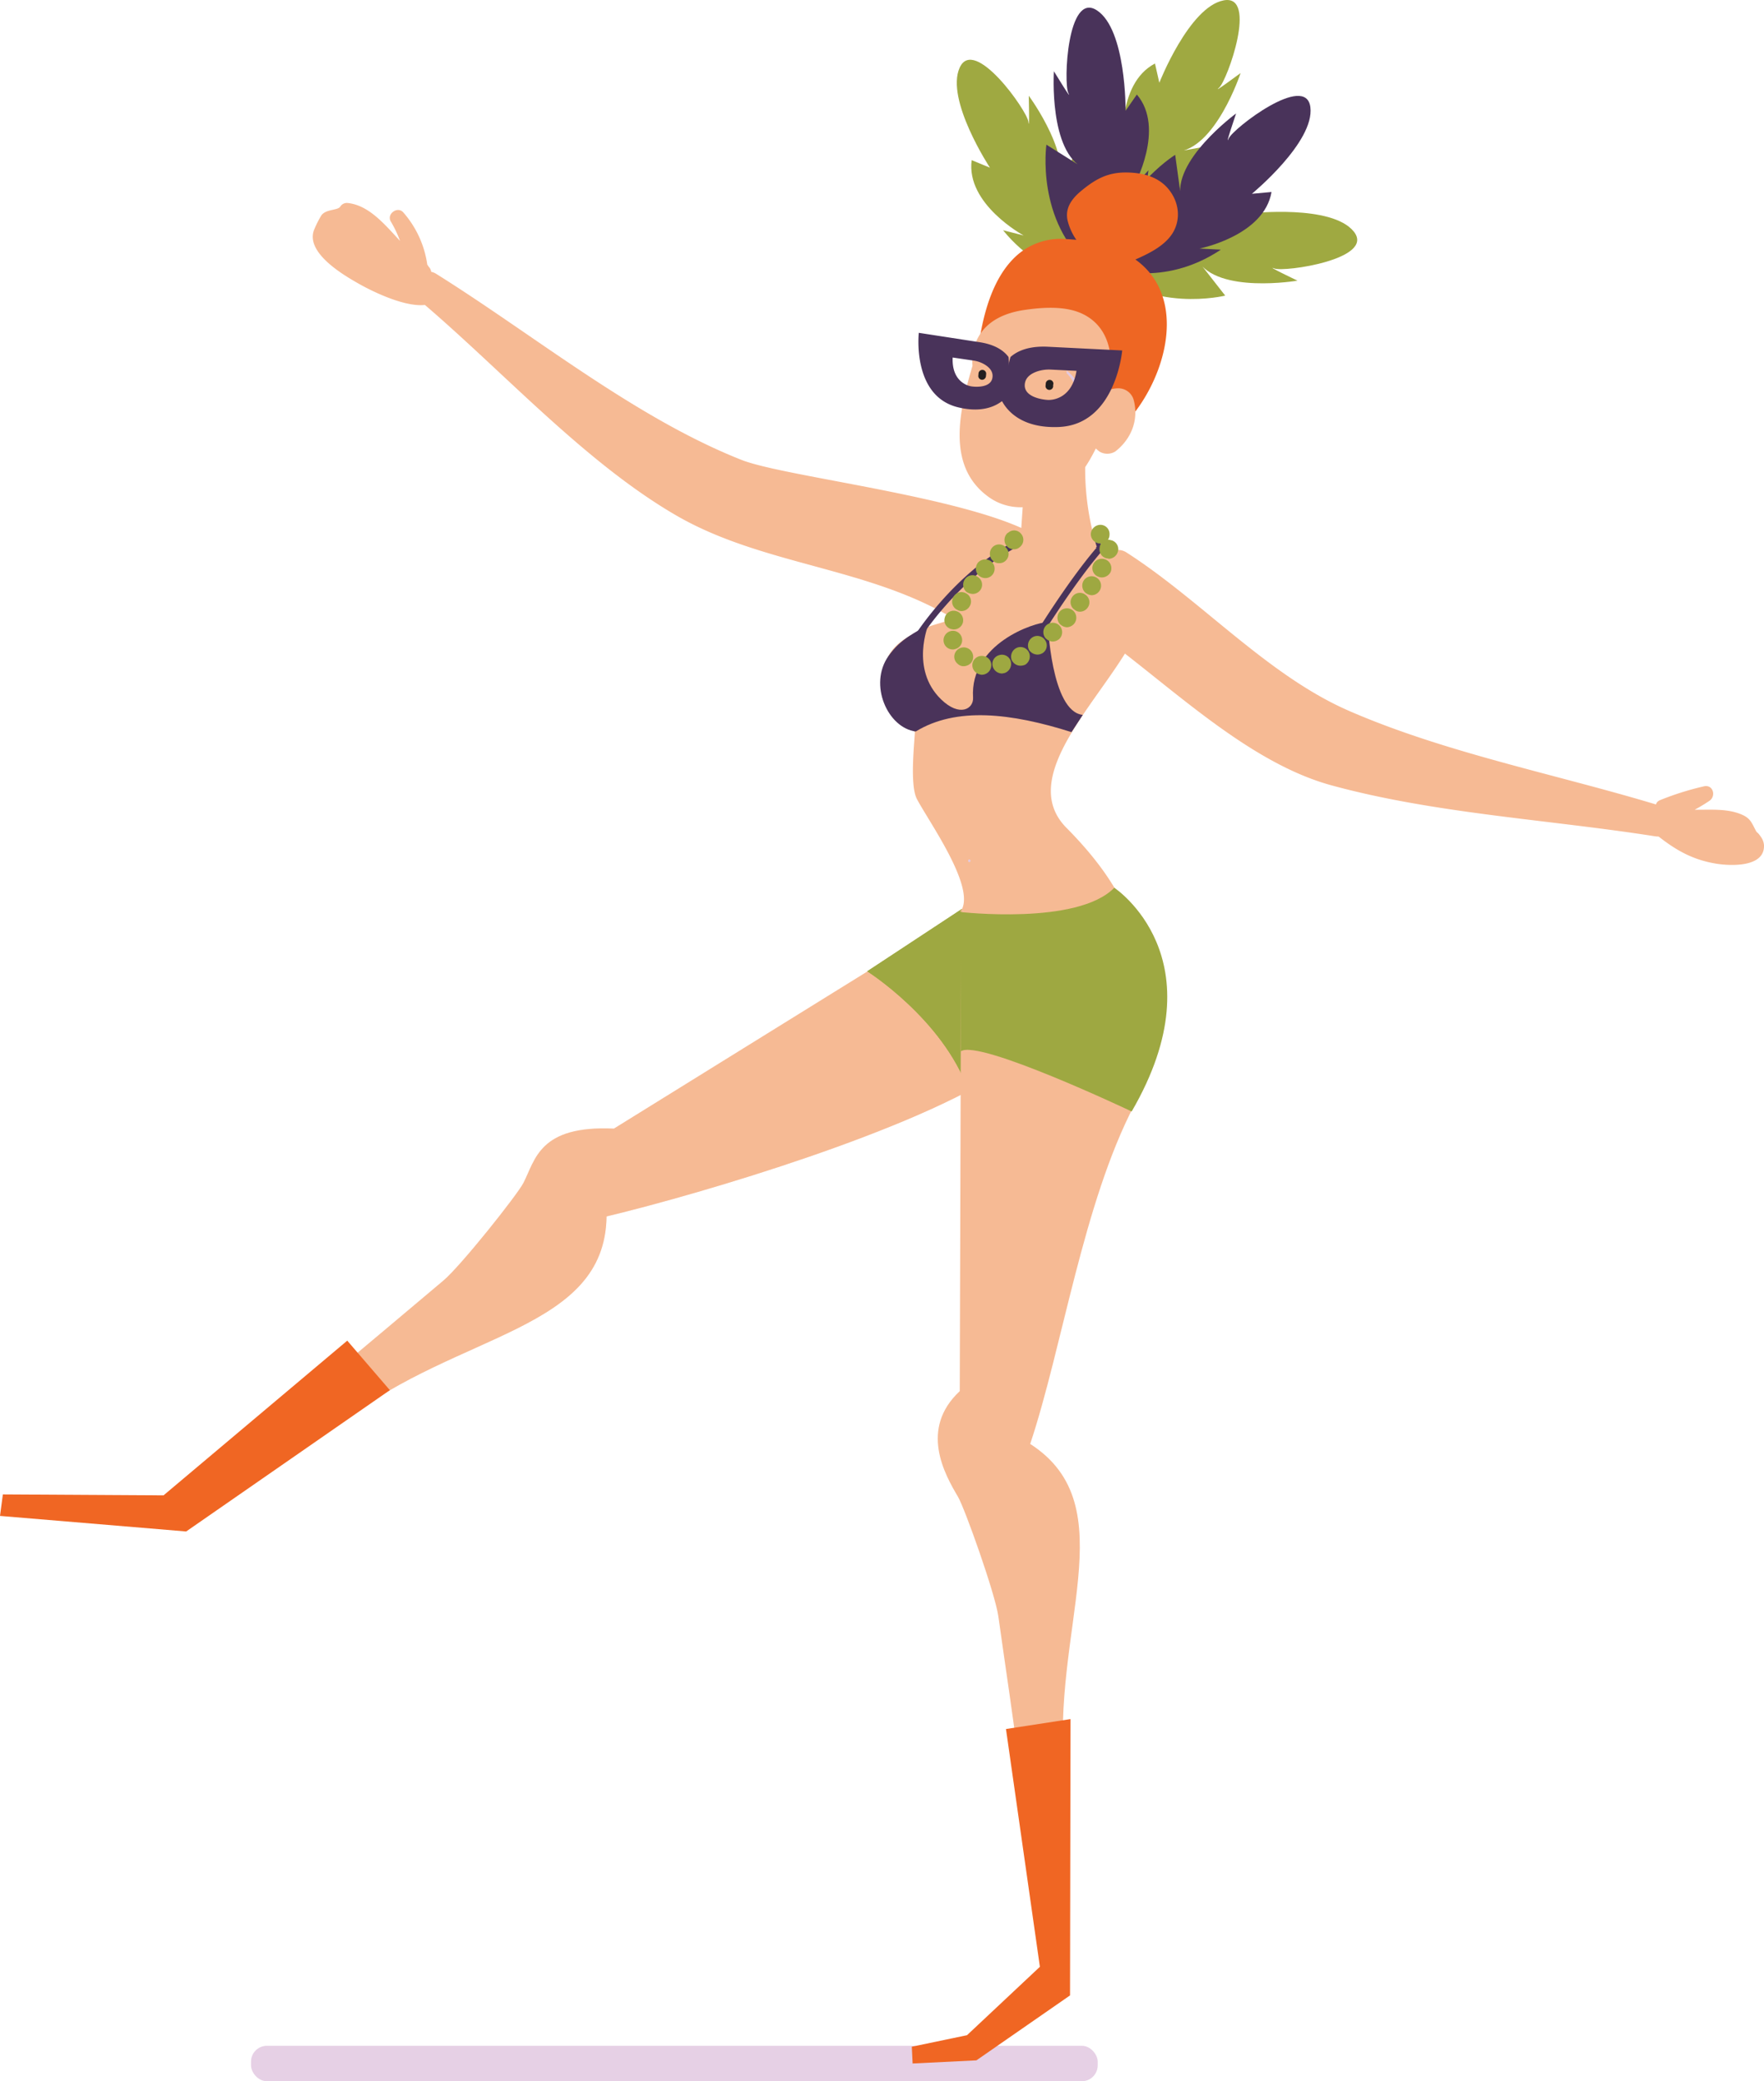 <svg xmlns="http://www.w3.org/2000/svg" viewBox="0 0 579.4 683.54"><defs><style>.cls-1{isolation:isolate;}.cls-14,.cls-2{fill:#f6ba94;}.cls-3{opacity:0.25;}.cls-12,.cls-14,.cls-3,.cls-6{mix-blend-mode:multiply;}.cls-4{fill:#f06623;}.cls-5,.cls-6{fill:#9ea841;}.cls-7{fill:#9fa941;}.cls-8{fill:#49335a;}.cls-9{fill:#ee6623;}.cls-10,.cls-15{fill:#e2c9e1;}.cls-11{fill:#4a335a;}.cls-13{fill:#231f20;}.cls-15{opacity:0.87;}</style></defs><title>Artboard 14</title><g class="cls-1"><g id="Layer_1" data-name="Layer 1"><path class="cls-2" d="M201.64,370.67c-24.61-1.13-25.8,10.28-29.73,17.86-2,3.89-20.54,27.24-26.32,32.09-13.21,11.06-26.3,22.26-39.63,33.18-72.85,59.71,2.31,16.58,7.27,12.72,37.21-29,85.45-29.31,86-67,32.41-7.79,101.46-28.43,130.41-48.05,0,0,31.85,2.17,39.15-25.28,1.07-4-33.32-38.47-33.32-38.47Z"/><g class="cls-3"><path class="cls-2" d="M201.64,370.67c-24.61-1.13-25.8,10.28-29.73,17.86-2,3.89-20.54,27.24-26.32,32.09-13.21,11.06-26.3,22.26-39.63,33.18-72.85,59.71,2.31,16.58,7.27,12.72,37.21-29,85.45-29.31,86-67,32.41-7.79,101.46-28.43,130.41-48.05,0,0,31.85,2.17,39.15-25.28,1.07-4-33.32-38.47-33.32-38.47Z"/></g><polygon class="cls-4" points="114.06 440.31 53.71 491.12 0.94 490.81 0 497.87 61.15 502.98 128.05 456.57 114.06 440.31"/><path class="cls-5" d="M284.85,319S309.5,334.58,318,357.87l-2-59.38Z"/><path class="cls-6" d="M284.85,319S309.5,334.58,318,357.87l-2-59.38Z"/><path class="cls-2" d="M315.24,456.89c-13.34,12.45-4.94,27.34-.59,34.68,2.23,3.78,12.23,31.85,13.27,39.32,2.39,17.07,5,34.1,7.17,51.19,12.07,93.42,15.29,6.82,14.64.57-4.89-46.91,20.38-88-11.35-108.42,10.55-31.62,17.31-78.91,34.23-111.36,15.9-30.48,12.78-50.58-6.64-71.31-2.84-3-50.27,7.9-50.27,7.9Z"/><path class="cls-7" d="M372.16,79.27s-11.89-14.53-5.67-36.71l2.5,6.52s-2.57-21.43,10.37-28.22l1.43,6.32S390.57,2.28,401.92.12s1.2,26.28-1.49,28.68S407.48,24,407.48,24s-8.31,25.26-21.22,25.88l14.5-2.61S394.68,71.93,372.16,79.27Z"/><path class="cls-7" d="M362.72,92.16S344,93.5,329.46,75.62l6.77,1.72s-19-10.25-17.08-24.74l6,2.47s-14.7-22.35-9.93-32.86S337.38,36.38,337.79,40s.12-8.55.12-8.55,15.85,21.37,8.91,32.27l6.23-13.35S369.71,69.53,362.72,92.16Z"/><path class="cls-7" d="M360.77,86.73s7.29-17.3,29.82-22.14L386,69.84s17.75-12.28,29.79-4l-4.92,4.22s26.59-3,33.8,6S422,89.44,418.6,88.18s7.56,4,7.56,4-26.23,4.44-32.8-6.69l9.07,11.6S377.77,103.22,360.77,86.73Z"/><path class="cls-8" d="M358.22,87.87s16.47-9,19-31.93l-4.75,5.11s10.4-18.91.94-30l-3.7,5.32s.24-26.75-9.47-33-10.94,23.93-9.35,27.16-4.73-7.12-4.73-7.12-1.74,26.55,10,31.94l-12.46-7.83S340.08,72.64,358.22,87.87Z"/><path class="cls-8" d="M364.33,87.93S381.81,94.77,401,82l-7-.37s21.18-4.17,23.64-18.57l-6.45.59s20.66-17,19.21-28.45-25.36,7-26.82,10.26S406,37.27,406,37.27,384.56,53,388,65.44l-2-14.59S364.36,64.25,364.33,87.93Z"/><path class="cls-9" d="M382.72,100.7c-1.81-9.43-8.93-20.94-32.63-22.19a21.64,21.64,0,0,0-17.38,6.61c-6.34,6.53-10.3,17.59-11.77,32.89a133.14,133.14,0,0,0-.33,21l.08,1,39.86,5.78.32-.15C373.46,139.78,386,118,382.72,100.7Z"/><path class="cls-10" d="M363.31,129.23a32.56,32.56,0,0,0-8-13.25,5.18,5.18,0,0,0-8.55,2.42,35.5,35.5,0,0,0,.56,18c1.87,6.34,11.74,3.46,9.86-2.9a24.42,24.42,0,0,1-.46-12.5l-8.55,2.41a21.4,21.4,0,0,1,5.26,8.76c2,6.3,11.85,3.43,9.86-2.9Z"/><path class="cls-2" d="M372.33,131.21a5.23,5.23,0,0,0-5-3.68,11.37,11.37,0,0,0-2.36.29,20.53,20.53,0,0,0-.44-2.7c1.29-8.78-.42-17.73-8.67-21.89-5.7-2.87-13.35-2.32-19.47-1.42-6.31.94-12.47,3.57-15.41,9.59a17.43,17.43,0,0,0-1.56,8.75c-4.42,15-8.56,33,5.21,43,7.36,5.38,17,4.08,24-1.2,4.89-3.66,8.52-9,11.3-14.66a11.57,11.57,0,0,0,1.25,1.05,5,5,0,0,0,5.19-.09C371.63,144.13,374.13,137.81,372.33,131.21Zm-18.89-3.16a11,11,0,0,0-3.09-5.47c0-.3,0-.59,0-.87a14.77,14.77,0,0,1,3.66,4.15C353.82,126.6,353.64,127.33,353.44,128.05Z"/><path class="cls-2" d="M347.54,183.35c-5-17.7-87.09-25.61-104-32.31-35.14-13.91-68.13-41-100.3-61.12-4.79-3-11,4.12-6.39,7.94,27.22,22.81,54.51,53.55,85.13,71.35,31.19,18.13,69.77,16.85,99.34,39.47,1.7,1.3,4.79.84,6.23-.68l18.56-19.66.14-.18A4.54,4.54,0,0,0,347.54,183.35Z"/><path class="cls-2" d="M545.25,264.61c-33.38-10.17-70.14-17.21-102.09-31.11-26.82-11.66-48.39-36.18-73.26-52.12a5.13,5.13,0,0,0-4.35-.49,4.31,4.31,0,0,0-3.28,3.17,1.46,1.46,0,0,0-.07.19s0,.06,0,.1q-2.15,8.7-4.31,17.4a5.34,5.34,0,0,0,2.17,5.84c23.51,16.8,49.11,42.61,77.17,50.31,34,9.32,71.59,11.28,106.43,16.77C549.43,275.58,550.64,266.26,545.25,264.61Z"/><path class="cls-2" d="M320,197.89c-3,6-11.91,6.09-17.87,9.15-4.54,2.33-9,4.77-10.95,9.8-3.43,8.84,3,17.66,9.32,23.59-.16,3.74-1.71,17.49.67,22,3.83,7.29,18.56,27.78,14.87,36,0,.06-.27.41-.71,1a2.3,2.3,0,0,1,.39-.05c23.22-.66,37.59,20,58.54,25.87,2.31-20.88-9.31-38.58-23.93-53.32C333,254.51,364,227.94,373.48,207.42,388,176,337,164.27,320,197.89Z"/><path class="cls-9" d="M383.8,62.11c-3.36-4.09-8.47-5.36-13.57-5.46-6.35-.12-10.4,2.15-15.11,6.05-3.08,2.55-5.5,5.76-4.39,10a19.2,19.2,0,0,0,8.87,11.68c3.9,3.62,7.85,3.19,13,1,4.53-2,10-4.55,12.67-9C388,71.72,387.15,66.17,383.8,62.11Z"/><path class="cls-11" d="M305,205s-6.16,14.69,4.07,24.65c6.14,6,10.77,3.14,10.54-.54-1.1-17.75,20.14-24.72,24.53-24.79,0,0,1.05,29.42,11.51,30.47l-3.7,5.66c-19.92-6.31-37.87-8.34-51.16-.21-9.16-1.14-15.63-15.38-8.95-24.8C296,209.54,300.62,207.93,305,205Z"/><g class="cls-12"><path class="cls-10" d="M318.38,283.16a.46.46,0,0,0,0-.91.46.46,0,0,0,0,.91Z"/></g><path class="cls-8" d="M301.07,211.52l-1.77-1c.14-.23,13.73-22.94,36.55-34.12l.43-.1c9.05-.24,24.38-.2,25.86,2.89a1.85,1.85,0,0,1-.37,2c-9.87,11.56-20.75,29.47-20.86,29.64l-1.76-1.06c.11-.18,11-18.17,21-29.86-1.79-1.34-13.4-1.85-23.59-1.62C314.4,189.25,301.21,211.3,301.07,211.52Z"/><path class="cls-2" d="M360.24,179.6a88.17,88.17,0,0,1-3.55-32.42c.41-6.41-9.26-6.4-10.21-.38a4.68,4.68,0,0,0-3.18,4.71v.38a5.49,5.49,0,0,0-6.72,4.91q-1.05,15.4-2.09,30.82C334.08,193.72,360.24,179.6,360.24,179.6Z"/><path class="cls-13" d="M345.89,126.72,346,126a1.26,1.26,0,0,0-1.28-1.24,1.3,1.3,0,0,0-1.24,1.28l-.07.75a1.26,1.26,0,1,0,2.52,0Z"/><path class="cls-13" d="M323.85,123.49l.07-.75a1.26,1.26,0,1,0-2.52,0l-.07.75a1.26,1.26,0,0,0,1.28,1.24,1.3,1.3,0,0,0,1.24-1.28Z"/><path class="cls-14" d="M326,128.73a23.44,23.44,0,0,1-5.7,13c-4.43,4.91,2.95,12.07,7.39,7.14A32.75,32.75,0,0,0,336,131.29c.36-2.75-.79-5.52-3.7-6.26-2.44-.63-5.89.93-6.26,3.7Z"/><path class="cls-8" d="M344.19,113.88c-6.31-.31-10.05,1.41-12.23,3.32-.19-.36-3.51,15.23-2.79,14.62,1.49,2.79,6.19,8.91,18.55,8.42,18.79-.74,20.88-25.14,20.88-25.14Zm0,17.47c-1.92-.1-8.15-1-7.57-5.34.31-2.34,2.44-3.52,4.33-4.11a12.41,12.41,0,0,1,4.33-.51l8.31.41C352.15,130.66,346.08,131.44,344.15,131.35Z"/><path class="cls-8" d="M301.79,109.31S299.44,130,314.6,133.75c10,2.47,14.79-1.83,16.47-3.9.49.63.37-12.91.16-12.64-1.46-1.95-4.21-4-9.39-4.81Zm11.12,8.11,6.83,1a9.94,9.94,0,0,1,3.43,1.15c1.44.81,3,2.15,2.84,4.15-.25,3.7-5.46,3.42-7,3.17S312.58,125,312.91,117.42Z"/><path class="cls-2" d="M103.13,75.57a34.32,34.32,0,0,1,2.43-4.85c1.54-2.1,5.32-1.56,6.19-2.84A2.57,2.57,0,0,1,114,66.65c7,.62,12.21,6.86,17.39,12.47a37.25,37.25,0,0,0-3-6.33c-1.54-2.48,2.21-5.23,4.1-3a33,33,0,0,1,7.85,17.11c.24.35.46.71.73,1a2.63,2.63,0,0,1,.54,1.39c3.08,3.13,5.53,7.43.88,10-6.19,3.43-20.11-3.44-25.43-6.55C112.14,89.92,100.42,82.82,103.13,75.57Z"/><path class="cls-2" d="M544.27,267.81l.73-.91c-1.36-1.08-1.76-3.29.26-4.11a94.49,94.49,0,0,1,14.41-4.54c3-.69,4.1,3.2,1.81,4.76a55,55,0,0,1-4.84,2.92c5.29.09,10.73-.48,15.57,1.65,2.62,1.15,3.13,2.57,4.33,4.89.79,1.52.45.36,1.76,2.27a5.45,5.45,0,0,1,1.09,2.72c.43,7.48-11,6.94-15.53,6.22-9.59-1.52-15.73-6-23-12.16C538.4,269.48,541.78,266.22,544.27,267.81Z"/><path class="cls-5" d="M321.91,221.51a3.14,3.14,0,0,1-2.5-3.55h0a3.1,3.1,0,0,1,3.64-2.49h0a3,3,0,0,1,2.5,3.54h0a3.13,3.13,0,0,1-3.12,2.6h0A1.18,1.18,0,0,1,321.91,221.51Zm4.17-2.6a3,3,0,0,1,2.18-3.76h0a3,3,0,0,1,3.75,2.09h0a3.19,3.19,0,0,1-2.18,3.85h0c-.21,0-.52.11-.73.11h0A3.21,3.21,0,0,1,326.08,218.91Zm-11.46-.84a3,3,0,0,1-.52-4.27h0a3.13,3.13,0,0,1,4.37-.52h0a3.14,3.14,0,0,1,.52,4.38h0a3.36,3.36,0,0,1-2.5,1.14h0A2.66,2.66,0,0,1,314.62,218.07Zm17.81-1a3.19,3.19,0,0,1,1.25-4.16h0a3.05,3.05,0,0,1,4.17,1.14h0a3.18,3.18,0,0,1-1.15,4.28h0a4.13,4.13,0,0,1-1.56.31h0A3.14,3.14,0,0,1,332.43,217Zm5.83-3.22a3.15,3.15,0,0,1,.63-4.37h0a3,3,0,0,1,4.27.62h0a3,3,0,0,1-.52,4.27h0a3.34,3.34,0,0,1-1.88.62h0A3.37,3.37,0,0,1,338.26,213.8ZM310,211a3.1,3.1,0,0,1,2.29-3.74h0a3,3,0,0,1,3.65,2.29h0a3,3,0,0,1-2.29,3.64h0a1.69,1.69,0,0,1-.73.11h0A3,3,0,0,1,310,211Zm33.55-1.25a3.1,3.1,0,0,1,.1-4.37h0a3.12,3.12,0,0,1,4.38.11h0a3.12,3.12,0,0,1-.1,4.37h0a3.4,3.4,0,0,1-2.19.84h0A3.17,3.17,0,0,1,343.58,209.73Zm-31.05-3.12a3,3,0,0,1-2.19-3.75h0a3,3,0,0,1,3.76-2.18h0a3.13,3.13,0,0,1,2.18,3.84h0a3.08,3.08,0,0,1-2.92,2.19h0A2.1,2.1,0,0,1,312.53,206.61Zm35.84-1.46a3.11,3.11,0,0,1-.21-4.37h0a3.13,3.13,0,0,1,4.38-.22h0a3.13,3.13,0,0,1,.21,4.38h0a3.35,3.35,0,0,1-2.3,1.05h0A3.32,3.32,0,0,1,348.37,205.15Zm4.48-5a3,3,0,0,1-.52-4.28h0a3,3,0,0,1,4.27-.52h0a3,3,0,0,1,.62,4.28h0a3.1,3.1,0,0,1-2.49,1.25h0A2.64,2.64,0,0,1,352.85,200.15Zm-38.44.11a3,3,0,0,1-1.25-4.17h0a3,3,0,0,1,4.16-1.25h0a3,3,0,0,1,1.25,4.17h0a3.14,3.14,0,0,1-2.7,1.67h0A2.45,2.45,0,0,1,314.41,200.26Zm42.5-5.32a3.15,3.15,0,0,1-.93-4.28h0a3.08,3.08,0,0,1,4.27-.93h0a3.08,3.08,0,0,1,.94,4.27h0a3.12,3.12,0,0,1-2.61,1.47h0A3.51,3.51,0,0,1,356.91,194.94Zm-39.27-.42a3.14,3.14,0,0,1-.63-4.37h0a3,3,0,0,1,4.27-.63h0a3,3,0,0,1,.73,4.28h0a3.11,3.11,0,0,1-2.5,1.25h0A4.14,4.14,0,0,1,317.64,194.52Zm3.95-5.41a3.23,3.23,0,0,1-.31-4.38h0a3.23,3.23,0,0,1,4.38-.31h0a3.11,3.11,0,0,1,.31,4.37h0a3,3,0,0,1-2.29,1.05h0A3.21,3.21,0,0,1,321.59,189.11Zm39,.2a3,3,0,0,1-1.46-4.06h0a3.15,3.15,0,0,1,4.17-1.45h0a3.12,3.12,0,0,1,1.46,4.16h0a3.28,3.28,0,0,1-2.82,1.67h0A2.89,2.89,0,0,1,360.56,189.31Zm-34.48-5.21a3.11,3.11,0,0,1-.11-4.37h0a3,3,0,0,1,4.37,0h0a3,3,0,0,1,0,4.37h0a2.87,2.87,0,0,1-2.18.84h0A2.65,2.65,0,0,1,326.08,184.1Zm37.5-.72a3,3,0,0,1-2.39-3.54h0a2.19,2.19,0,0,1,.52-1.36h-.42a3.11,3.11,0,0,1-3-3.13h0a3.2,3.2,0,0,1,3.23-3h0a3,3,0,0,1,2.91,3.24h0a2.87,2.87,0,0,1-.52,1.66h0a2.51,2.51,0,0,1,.84.11h0a3,3,0,0,1,2.49,3.54h0a3.21,3.21,0,0,1-3,2.6h0C364,183.48,363.79,183.38,363.58,183.38Zm-32.92-4.07A3.09,3.09,0,0,1,331,175h.11a2.91,2.91,0,0,1,4.27.31h0a3,3,0,0,1-.32,4.28h0a2.87,2.87,0,0,1-2,.83h0A3.13,3.13,0,0,1,330.66,179.31Z"/><rect class="cls-15" x="82.45" y="671.89" width="278.1" height="11.64" rx="5.21" ry="5.21" transform="translate(443 1355.43) rotate(180)"/><polygon class="cls-4" points="330.42 567.86 341.56 645.95 317.62 668.42 299.49 672.2 299.76 677.71 320.71 676.68 351.46 655.35 351.62 564.6 330.42 567.86"/><path class="cls-5" d="M315.31,299.51S353.89,304,366,291.56c0,0,35,23.06,5.71,73.48,0,0-50.43-23.93-56.11-19.75C315.57,345.29,315.66,311,315.31,299.51Z"/></g></g></svg>